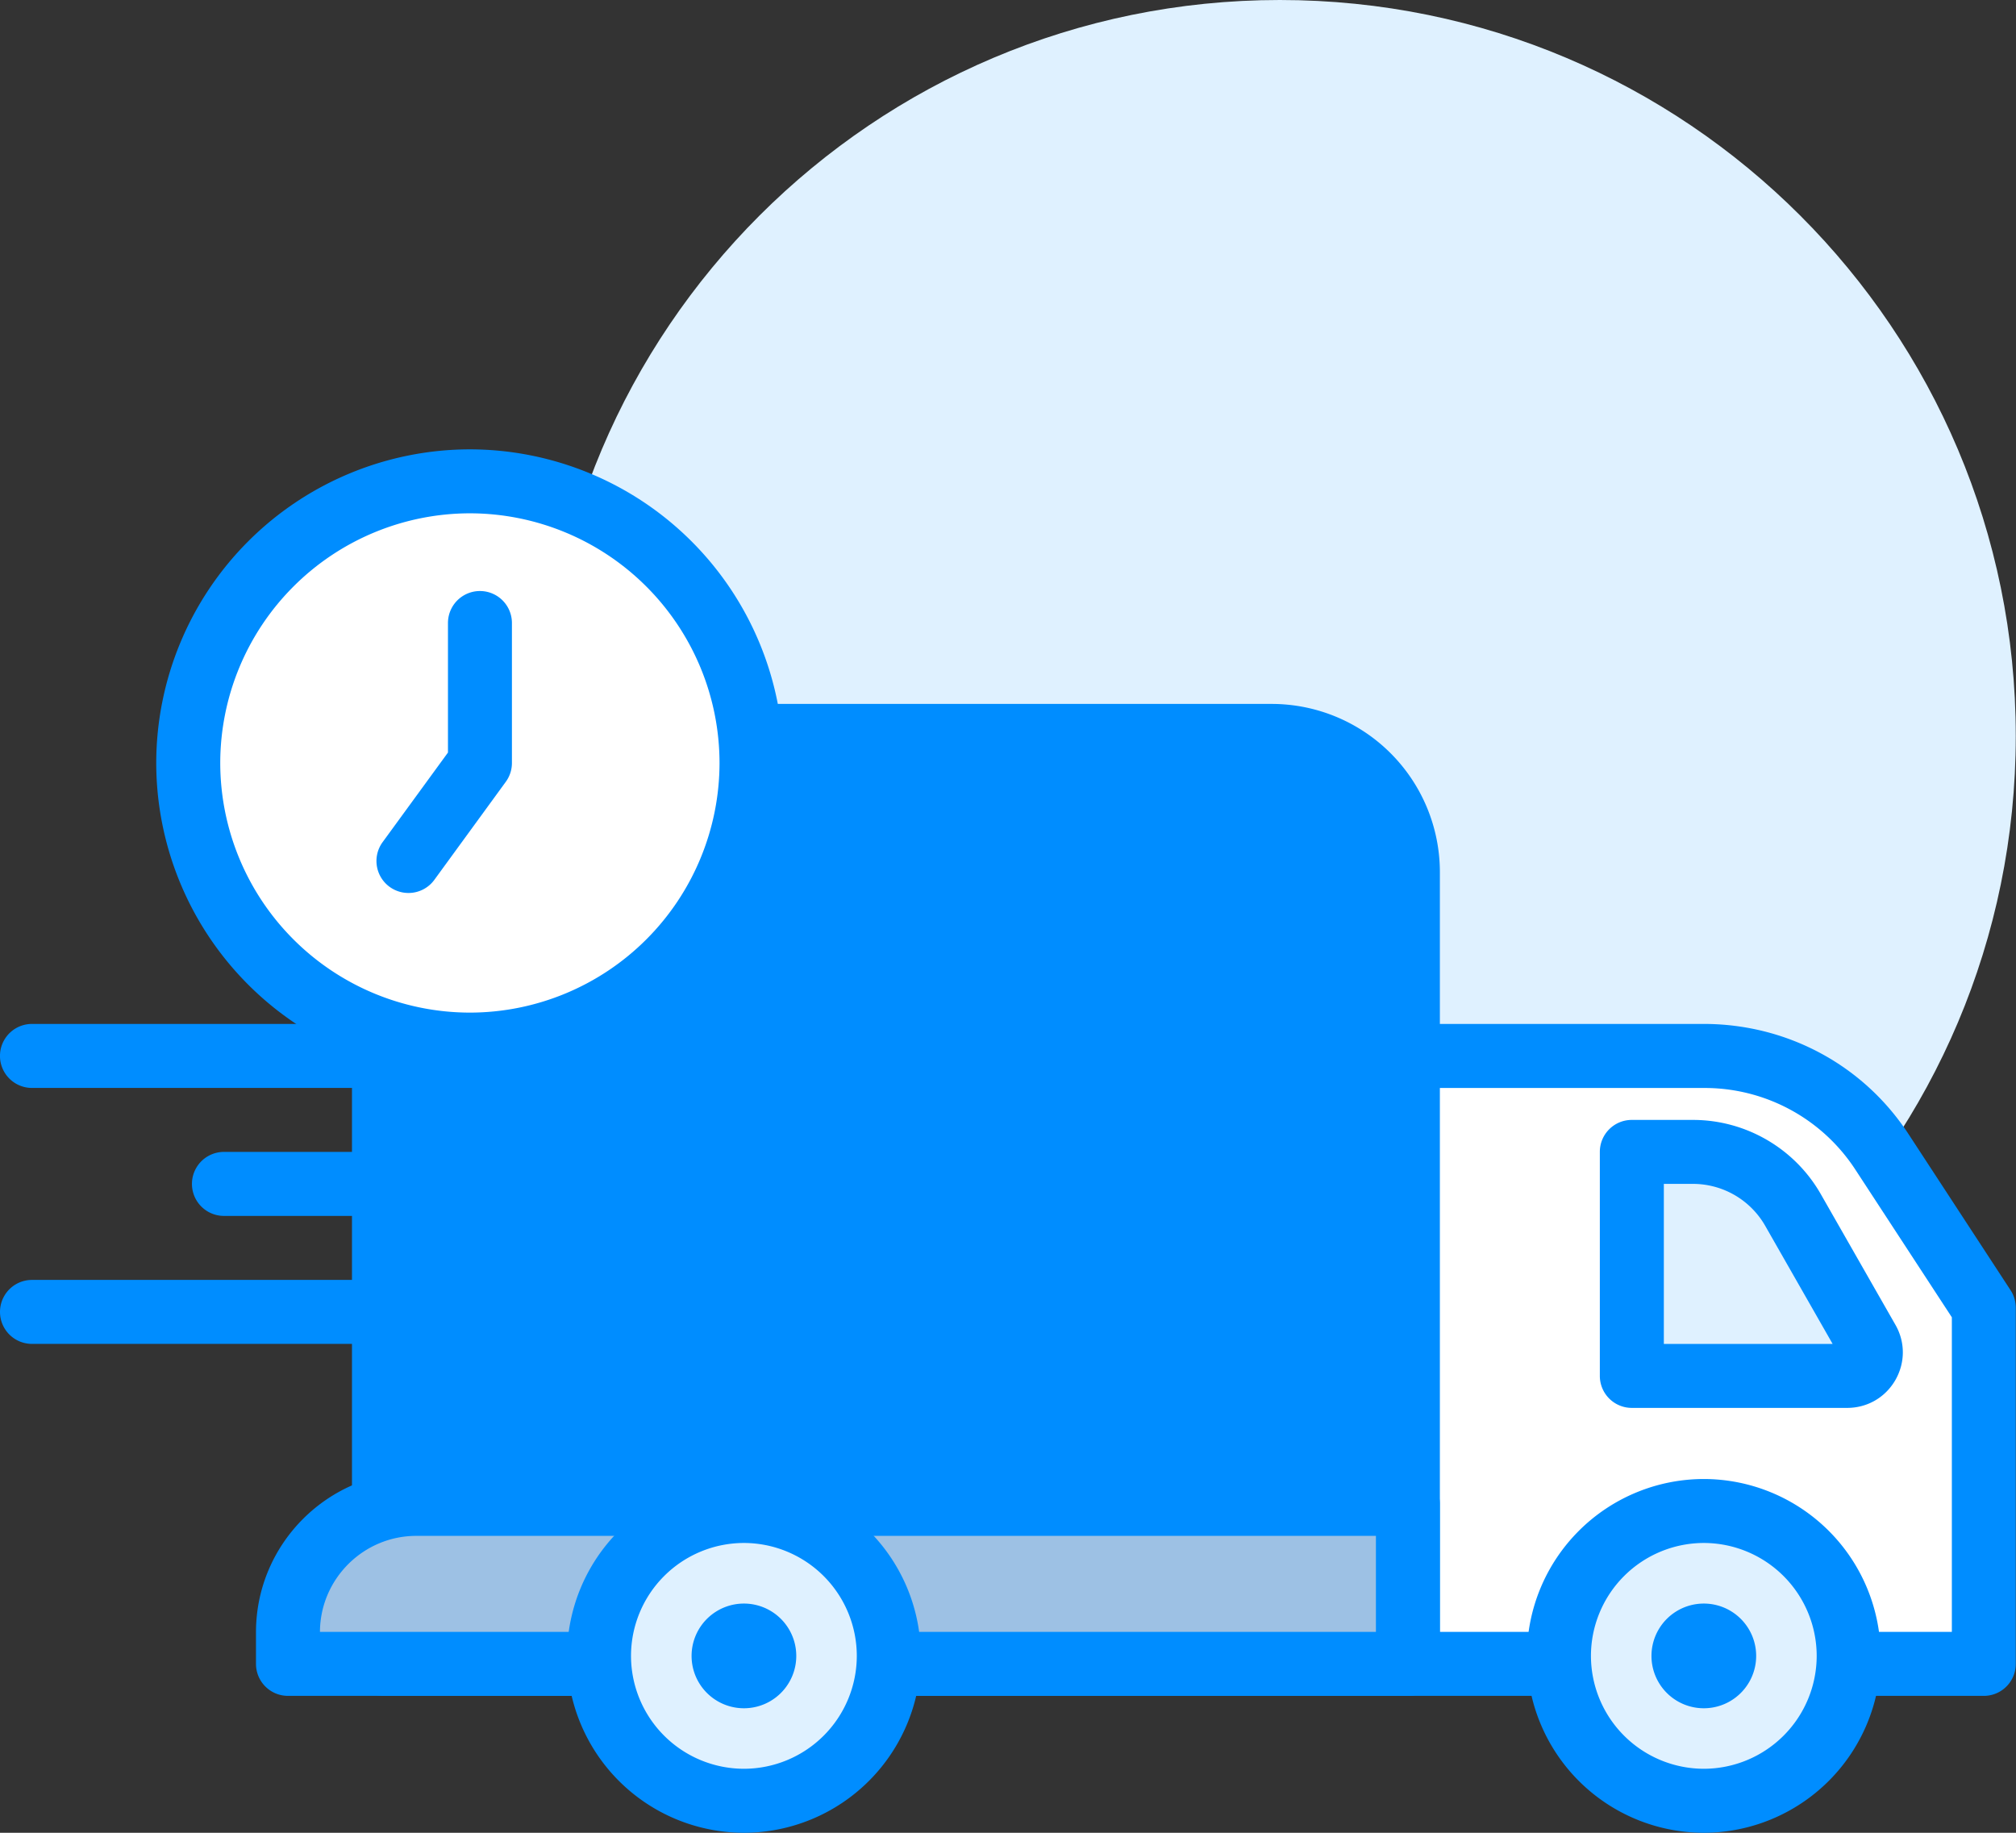 <svg width="44" height="40" viewBox="0 0 44 40" fill="none" xmlns="http://www.w3.org/2000/svg"><rect x="0" y="0" width="44" height="40" fill="#333333" stroke="none"/><path d="M43.995 16.062c0 8.87-7.19 16.062-16.061 16.062-8.871 0-16.062-7.191-16.062-16.062C11.872 7.192 19.063 0 27.933 0c8.871 0 16.062 7.191 16.062 16.062z" fill="#DFF1FF"/><path d="M30.727 36.314H8.38V19.033a2.97 2.97 0 012.97-2.971h16.406a2.97 2.97 0 012.97 2.97v17.282h.001z" fill="#008DFF"/><path d="M30.727 37.012H8.38a.698.698 0 01-.698-.698V19.033a3.673 3.673 0 013.67-3.67h16.404a3.673 3.673 0 013.67 3.67v17.28a.698.698 0 01-.699.699zM9.078 35.615h20.95V19.033a2.276 2.276 0 00-2.272-2.273H11.351a2.276 2.276 0 00-2.273 2.273v16.582z" fill="#008DFF"/><path d="M43.297 36.314h-12.57V23.045h6.457a4.64 4.64 0 013.887 2.089l2.226 3.407v7.773z" fill="#fff"/><path d="M43.297 37.012h-12.57a.698.698 0 01-.698-.698V23.045c0-.386.312-.698.698-.698h6.457c1.817 0 3.487.898 4.47 2.404l2.227 3.407a.697.697 0 01.114.383v7.773a.697.697 0 01-.698.698zm-11.872-1.397H42.6V28.75l-2.113-3.234a3.925 3.925 0 00-3.301-1.771h-5.76v11.871z" fill="#008DFF"/><path d="M30.727 36.314H6.285v-.69a2.802 2.802 0 012.803-2.802h21.64v3.492z" fill="#9DC1E4"/><path d="M30.727 37.012H6.285a.698.698 0 01-.698-.698v-.69c0-1.93 1.57-3.5 3.5-3.5h21.64c.386 0 .698.312.698.698v3.492a.698.698 0 01-.698.698zM6.983 35.615H30.03V33.52H9.087c-1.157 0-2.099.94-2.104 2.095z" fill="#008DFF"/><path d="M40.349 36.14a3.162 3.162 0 11-6.325 0 3.162 3.162 0 016.325 0z" fill="#DFF1FF"/><path d="M37.187 40a3.865 3.865 0 01-3.861-3.86 3.865 3.865 0 013.86-3.861 3.865 3.865 0 013.86 3.86A3.866 3.866 0 0137.187 40zm0-6.325a2.467 2.467 0 00-2.464 2.464 2.467 2.467 0 002.464 2.464 2.467 2.467 0 002.463-2.464 2.467 2.467 0 00-2.463-2.464zm-19.03-9.931H.698a.698.698 0 110-1.397h17.459a.698.698 0 110 1.397z" fill="#008DFF"/><path d="M38.329 36.14a1.142 1.142 0 11-2.285 0 1.142 1.142 0 012.285 0z" fill="#008DFF"/><path d="M19.399 36.14a3.162 3.162 0 11-6.325 0 3.162 3.162 0 016.325 0z" fill="#DFF1FF"/><path d="M16.236 40a3.865 3.865 0 01-3.86-3.86 3.865 3.865 0 013.86-3.861 3.865 3.865 0 013.861 3.86A3.865 3.865 0 0116.237 40zm0-6.325a2.467 2.467 0 00-2.464 2.464 2.467 2.467 0 002.464 2.464 2.467 2.467 0 002.464-2.464 2.467 2.467 0 00-2.464-2.464z" fill="#008DFF"/><path d="M17.379 36.14a1.142 1.142 0 11-2.285 0 1.142 1.142 0 012.285 0z" fill="#008DFF"/><path d="M16.402 16.652a6.147 6.147 0 11-12.294 0 6.147 6.147 0 0112.294 0z" fill="#fff"/><path d="M10.255 23.497a6.853 6.853 0 01-6.845-6.845 6.853 6.853 0 016.845-6.845 6.853 6.853 0 016.845 6.845 6.853 6.853 0 01-6.845 6.845zm0-12.294a5.455 5.455 0 00-5.448 5.449 5.455 5.455 0 005.448 5.448 5.455 5.455 0 005.449-5.448 5.455 5.455 0 00-5.449-5.449z" fill="#008DFF"/><path d="M8.915 19.489a.698.698 0 01-.564-1.11l1.426-1.955v-2.827a.698.698 0 111.396 0v3.055a.696.696 0 01-.134.411L9.48 19.202a.697.697 0 01-.565.287z" fill="#008DFF"/><path d="M35.615 25.14v4.889h4.7a.514.514 0 00.447-.77l-1.63-2.854a2.511 2.511 0 00-2.18-1.265h-1.337z" fill="#DFF1FF"/><path d="M40.315 30.727h-4.7a.698.698 0 01-.698-.698V25.14c0-.386.312-.698.698-.698h1.336c1.15 0 2.217.62 2.787 1.617l1.63 2.854c.217.378.216.83-.003 1.21-.22.378-.612.604-1.05.604zm-4.001-1.396h3.684l-1.473-2.58a1.817 1.817 0 00-1.574-.913h-.637v3.492zm-22.347-2.794H4.888a.698.698 0 010-1.397h9.079a.698.698 0 110 1.397zm-3.492 2.793H.698a.698.698 0 110-1.396h9.777a.698.698 0 110 1.396z" fill="#008DFF"/></svg>